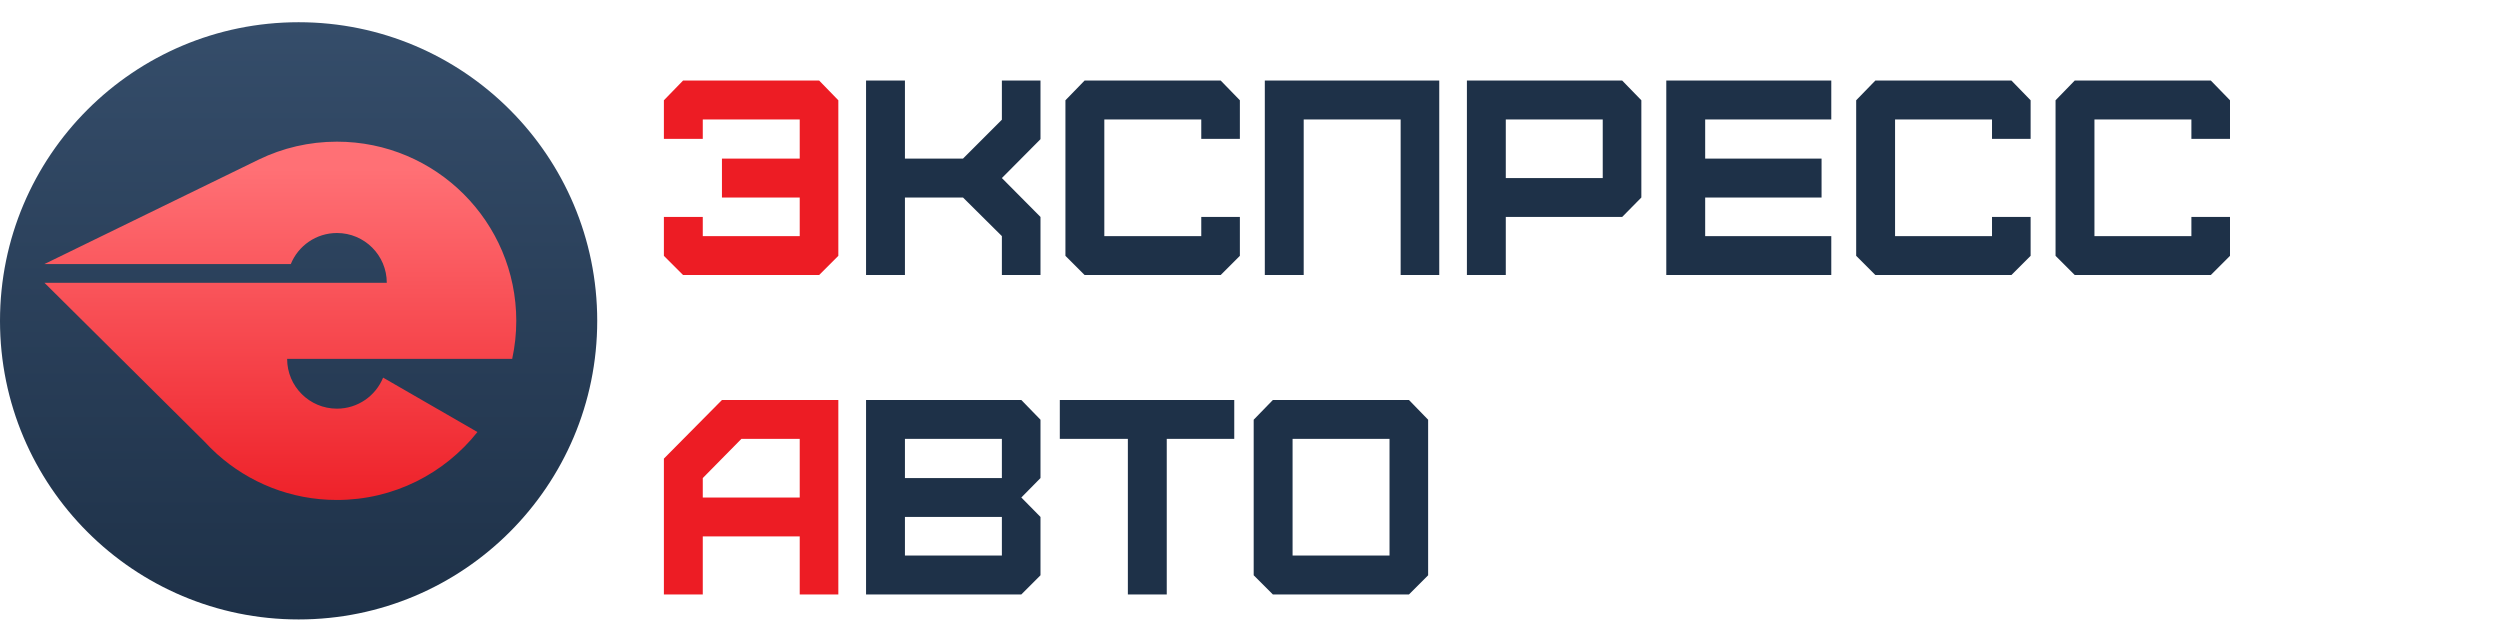<svg width="900" height="230" viewBox="0 0 900 230" fill="none" xmlns="http://www.w3.org/2000/svg">
<circle cx="107.5" cy="115.5" r="107.5" fill="url(#paint0_linear_802_30)"/>
<g clip-path="url(#clip0_802_30)">
<path d="M137.918 135.948C135.248 142.502 128.817 147.117 121.305 147.117C111.398 147.117 103.367 139.093 103.367 129.194H184.388C185.341 124.779 185.861 120.206 185.861 115.505C185.85 79.881 156.947 51 121.294 51C111.229 51 101.693 53.308 93.207 57.416L16 95.052H104.692C107.362 88.498 113.793 83.883 121.305 83.883C131.211 83.883 139.242 91.907 139.242 101.806H16L73.595 158.953C75.025 160.52 76.53 162.002 78.098 163.421L78.151 163.474C89.583 173.733 104.702 179.989 121.283 179.989C141.785 179.989 160.051 170.43 171.875 155.534L137.907 135.938L137.918 135.948Z" fill="url(#paint1_linear_802_30)"/>
</g>
<path d="M294.9 99H245.9L239 92.1V78.1H253V85H287.9V71.1H259.9V57.1H287.9V43H253V50H239V36.1L245.9 29H294.9L301.8 36.1V92.1L294.9 99ZM253 179.1H287.9V158H266.9L253 172.1V179.1ZM253 214H239V165.1L259.9 144H301.8V214H287.9V193.1H253V214Z" fill="#ED1C24"/>
<path d="M325.777 99H311.777V29H325.777V57.1H346.677L360.677 43.1V29H374.577V50.1L360.677 64.1L374.577 78.1V99H360.677V85L346.677 71.1H325.777V99ZM439.455 99H390.455L383.555 92.1V36.1L390.455 29H439.455L446.355 36.1V50H432.455V43H397.555V85H432.455V78.1H446.355V92.1L439.455 99ZM469.332 99H455.332V29H518.132V99H504.232V43H469.332V99ZM542.086 64.1H576.986V43H542.086V64.1ZM542.086 99H528.086V29H583.986L590.886 36.1V71.1L583.986 78.1H542.086V99ZM659.263 99H599.863V29H659.263V43H613.863V57.1H655.763V71.1H613.863V85H659.263V99ZM724.123 99H675.123L668.223 92.1V36.1L675.123 29H724.123L731.023 36.1V50H717.123V43H682.223V85H717.123V78.1H731.023V92.1L724.123 99ZM795.9 99H746.9L740 92.1V36.1L746.9 29H795.9L802.8 36.1V50H788.9V43H754V85H788.9V78.1H802.8V92.1L795.9 99ZM325.777 200H360.677V186.1H325.777V200ZM325.777 172.1H360.677V158H325.777V172.1ZM367.677 214H311.777V144H367.677L374.577 151.1V172.1L367.677 179.1L374.577 186.1V207.1L367.677 214ZM420.031 214H406.031V158H381.531V144H444.331V158H420.031V214ZM465.328 200H500.228V158H465.328V200ZM507.228 214H458.228L451.328 207.1V151.1L458.228 144H507.228L514.128 151.1V207.1L507.228 214Z" fill="#1E3148"/>
<defs>
<linearGradient id="paint0_linear_802_30" x1="107.5" y1="8" x2="107.5" y2="223" gradientUnits="userSpaceOnUse">
<stop stop-color="#354D6A"/>
<stop offset="1" stop-color="#1E3148"/>
</linearGradient>
<linearGradient id="paint1_linear_802_30" x1="100.92" y1="188.639" x2="100.92" y2="60.761" gradientUnits="userSpaceOnUse">
<stop stop-color="#ED1C24"/>
<stop offset="1" stop-color="#FF7075"/>
</linearGradient>
<clipPath id="clip0_802_30">
<rect width="169.85" height="129" fill="white" transform="translate(16 51)"/>
</clipPath>
</defs>
</svg>
